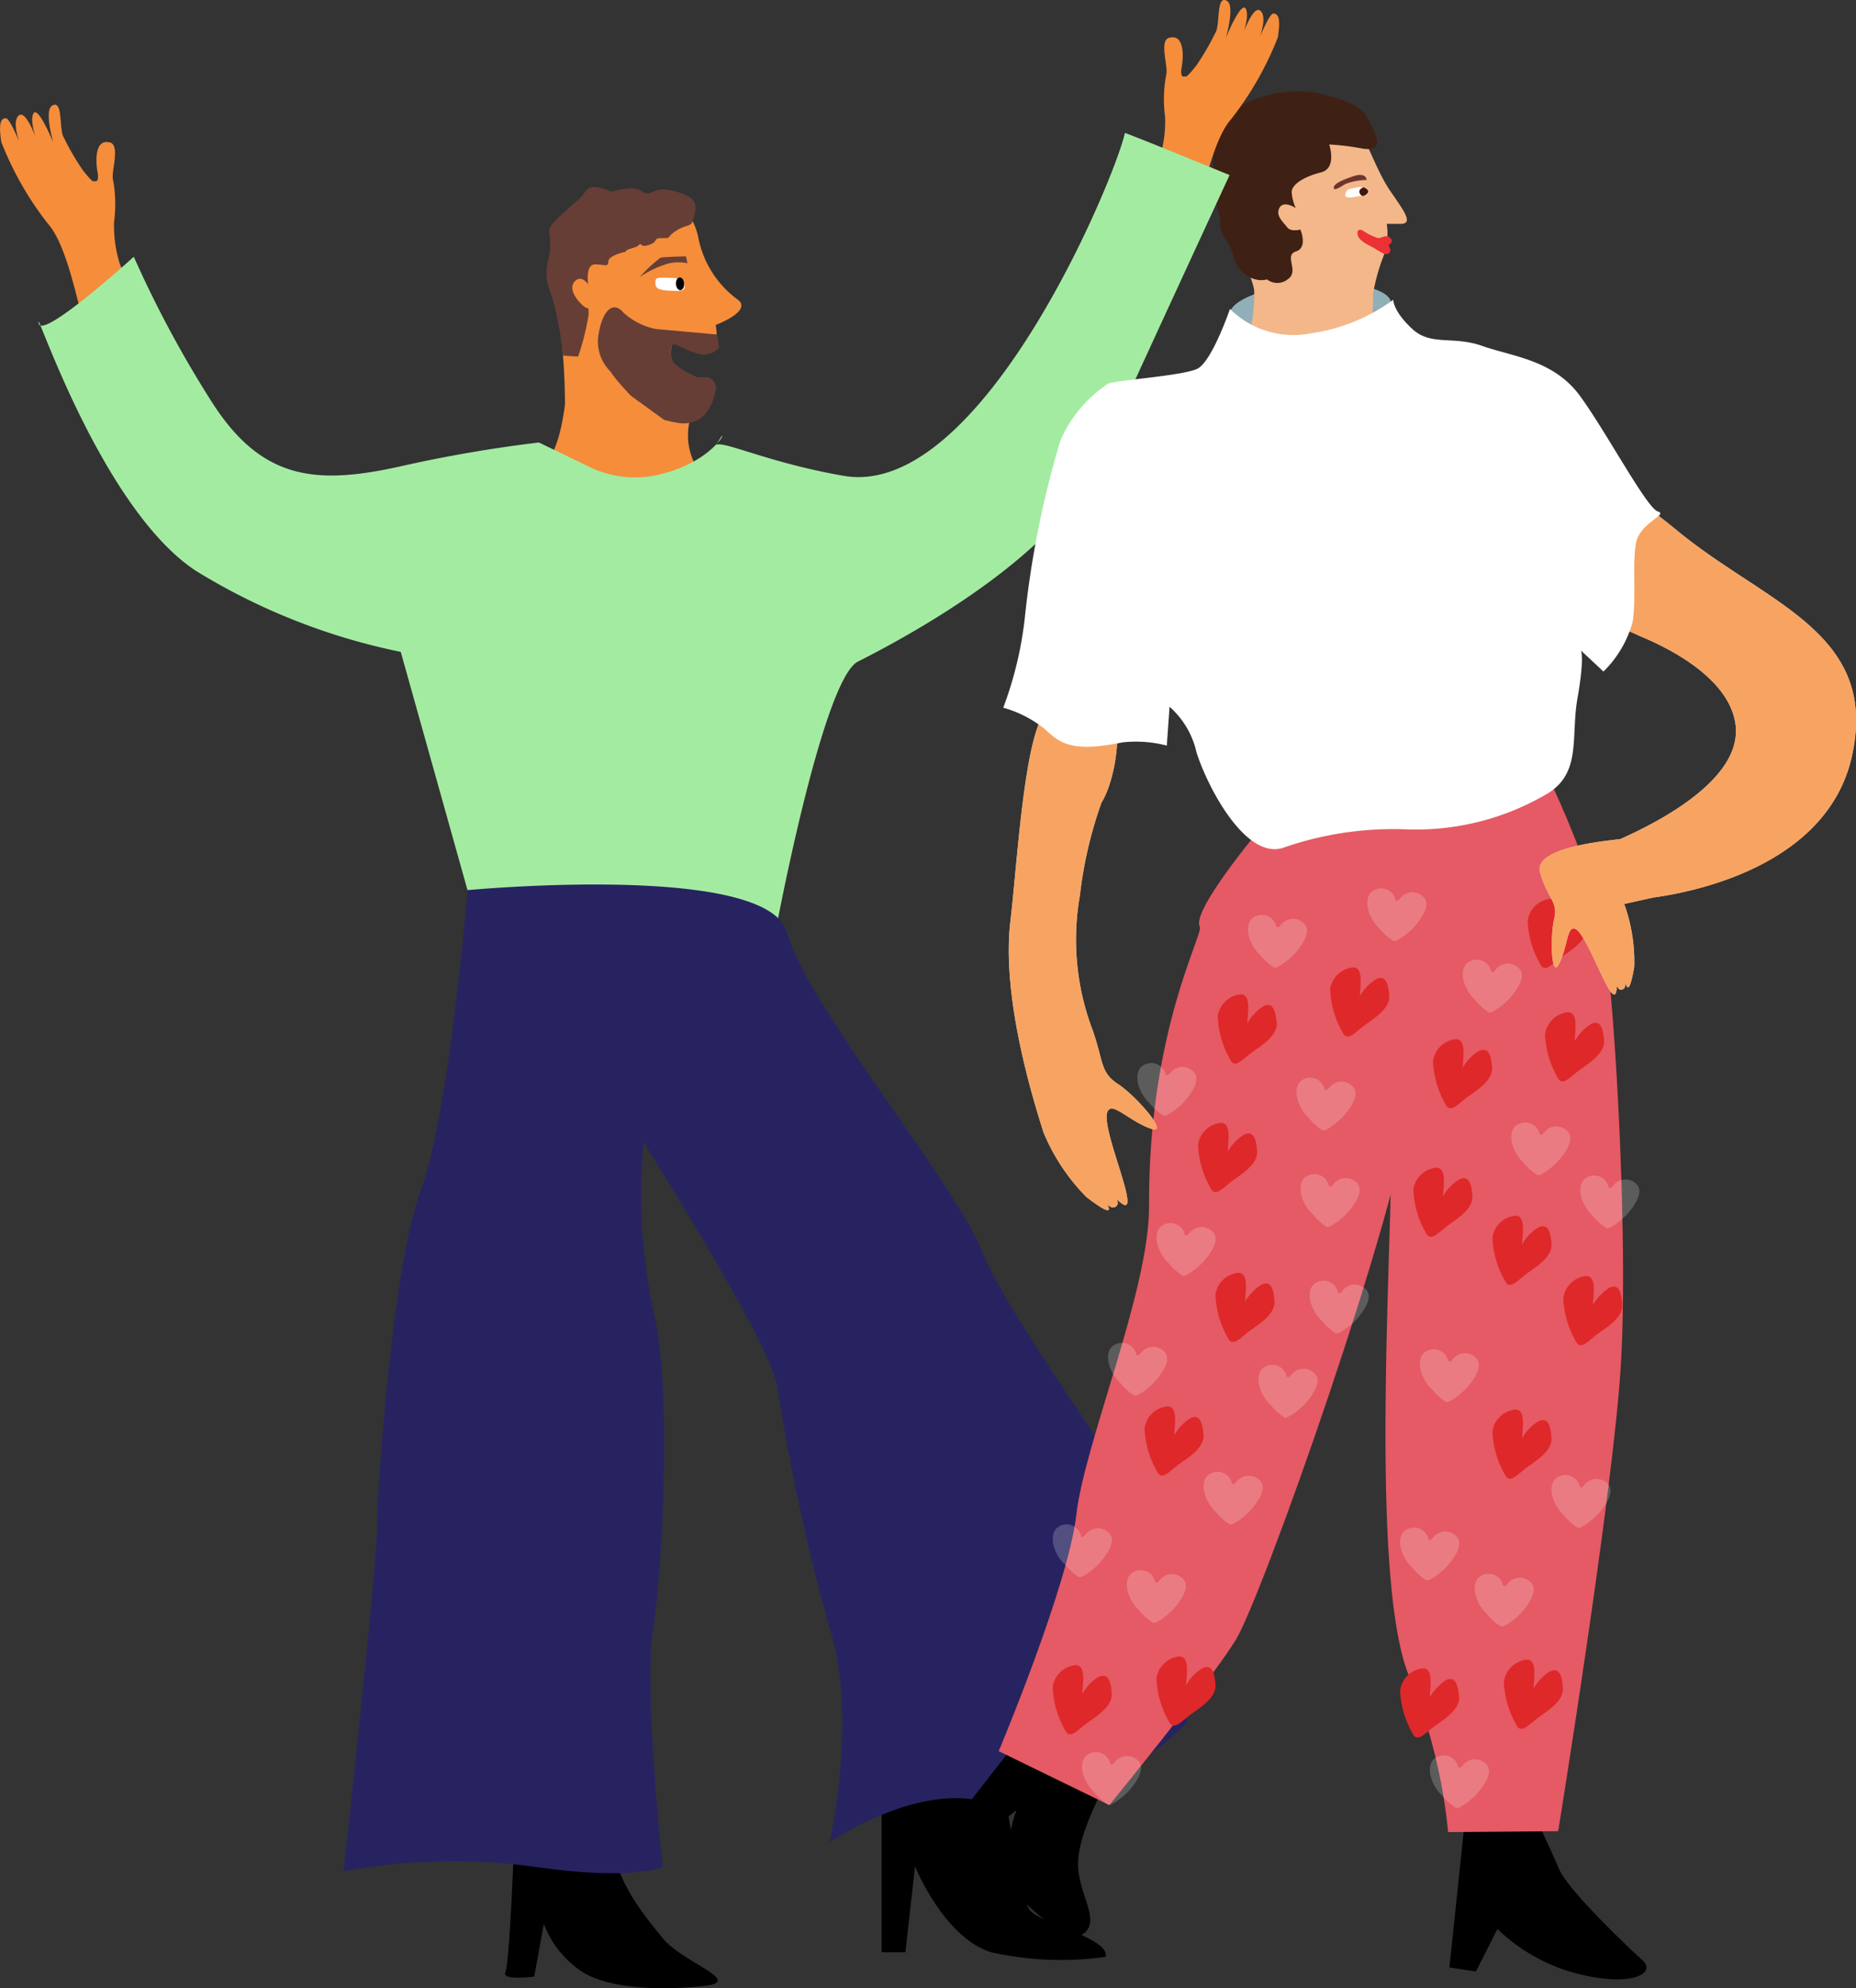 <svg xmlns="http://www.w3.org/2000/svg" width="74.192" height="79.454" viewBox="0 0 74.192 79.454">
  <rect x="0" y="0" width="74.192" height="79.454" fill="#333333" stroke="none"/>
  <g id="Group_28" data-name="Group 28" transform="translate(-0.726 -0.834)">
    <path id="Path_942" data-name="Path 942" d="M128.726,48.658a4.165,4.165,0,0,1,.037.914,1.233,1.233,0,0,1-.749.146c-.347,0-1.06-.53-1.06-.183s-.183.53.347.877a4.244,4.244,0,0,0,1.06.475c-.256.566-.53,1.115-.53,1.115H122.7a26.063,26.063,0,0,0-.183-3.179,5.963,5.963,0,0,1,.183-3.545,3.049,3.049,0,0,1,2.485-1.772c1.425-.183,2.485.183,2.832,1.59a4.027,4.027,0,0,0,1.626,2.576C130.151,48.128,128.726,48.658,128.726,48.658Z" transform="translate(-99.39 -34.838)" fill="#f58d3b"/>
    <path id="Path_943" data-name="Path 943" d="M119.23,83.7s-.091,3.033-1.1,3.563,3.326,1.992,5.518,1.261c2.211-.731-.292-1.169.621-3.636" transform="translate(-95.833 -67.724)" fill="#f58d3b"/>
    <path id="Path_944" data-name="Path 944" d="M137.832,78.7a2.145,2.145,0,0,0,.42-.968.426.426,0,0,0-.4-.512h-.2a2.01,2.01,0,0,1-.859-.128c-.493-.128-1.608-.347-1.7-.6-.128-.365-.6-.731-.731-.6a3.649,3.649,0,0,0-.365.968c-.037.164.859,1.1.859,1.1l1.334.968a5.85,5.85,0,0,0,.6.128,1.242,1.242,0,0,0,.877-.2" transform="translate(-108.916 -61.315)" fill="#663e35"/>
    <path id="Path_945" data-name="Path 945" d="M132.033,70.611a1.676,1.676,0,0,1-.457-1.5c.164-.95.585-1.316.987-.841a2.714,2.714,0,0,0,1.3.658l2.449.219.073.53a.834.834,0,0,1-.95.2c-.658-.2-.841-.457-.932-.292a.919.919,0,0,0,.073.694,3.826,3.826,0,0,0,1.078.64" transform="translate(-106.918 -54.945)" fill="#663e35"/>
    <path id="Path_946" data-name="Path 946" d="M123.441,44.313c0-.128.4-.128.53-.274.128-.128,0,.128.4,0s.128-.274.53-.274.128,0,.53-.274.621-.164.694-.42c.183-.6.238-.914-.694-1.169-.932-.274-.932.274-1.334,0s-1.06,0-1.206,0c-.128,0-.8-.4-1.06,0-.274.4-.4.4-.658.658s-.8.658-.8.932a2.857,2.857,0,0,1,0,1.06,1.9,1.9,0,0,0,0,1.206,7.58,7.58,0,0,1,.329,1.206c.128.53.238,1.5.238,1.5l.6.037a9.993,9.993,0,0,0,.42-1.681c0-.4,0-.128-.274-.4s-.53-.658-.274-.932c.274-.274.53.128.53.128s-.128-.8.274-.8.53.128.53-.128C122.783,44.441,123.441,44.313,123.441,44.313Z" transform="translate(-97.704 -33.417)" fill="#663e35"/>
    <path id="Path_947" data-name="Path 947" d="M142.546,56.9s-.859.018-1.023.055a5.8,5.8,0,0,0-.822.767,4.083,4.083,0,0,1,1.115-.53,1.773,1.773,0,0,1,.786-.018Z" transform="translate(-114.397 -45.821)" fill="#663e35"/>
    <path id="Path_948" data-name="Path 948" d="M145.269,61.916c.018-.238-.11-.347-.493-.365-.512-.018-.676-.037-.676.146s-.018.329.493.365C145.086,62.081,145.251,62.1,145.269,61.916Z" transform="translate(-117.175 -49.613)" fill="#fff"/>
    <path id="Path_949" data-name="Path 949" d="M148.776,62.012c.091-.006.157-.124.148-.265s-.089-.251-.18-.245-.157.124-.148.265S148.686,62.017,148.776,62.012Z" transform="translate(-120.85 -49.581)"/>
    <path id="Path_950" data-name="Path 950" d="M273.047,64.735c1.781-.131,3.192-.695,3.15-1.259s-1.519-.914-3.3-.782-3.192.695-3.15,1.259S271.265,64.866,273.047,64.735Z" transform="translate(-219.862 -50.534)" fill="#90afb6"/>
    <path id="Path_951" data-name="Path 951" d="M269.124,32.481a6.22,6.22,0,0,0,.365-2.284c-.128-.8-1.389-3.18-1.243-4.55.146-1.334.6-2.631,1.681-2.924.968-.256,2.924-.256,3.472.548s.968,2.138,1.517,2.942.968,1.334.42,1.334h-.548a2.6,2.6,0,0,1-.146,1.334,7.5,7.5,0,0,0-.4,1.462s.055,1.37-.292,1.626C271.061,34.254,269.124,32.481,269.124,32.481Z" transform="translate(-218.628 -17.766)" fill="#f4b789"/>
    <path id="Path_952" data-name="Path 952" d="M266.877,27.5a1.637,1.637,0,0,0-.329-.8c-.329-.475-.11-.658-.329-1.279-.347-1.023-.183-3.344.548-3.819a4.892,4.892,0,0,1,3.527-.731c.128.073,1.571.292,1.9.932s.822,1.425-.164,1.279a9.781,9.781,0,0,0-1.334-.164s.329.95-.329,1.115-1.169.475-1.169.786a1.678,1.678,0,0,0,.164.64s-.493-.329-.658,0c-.164.311.183.585.311.767.146.2.53.091.53.091s.311.731-.183.877c-.493.164.164.8-.329,1.115a.663.663,0,0,1-.822,0S267.407,28.576,266.877,27.5Z" transform="translate(-216.837 -16.31)" fill="#3f2014"/>
    <path id="Path_953" data-name="Path 953" d="M293.816,39.29s0-.311-.493-.164c-.493.164-.822.311-.822.475s.347-.091.493-.164A2.447,2.447,0,0,1,293.816,39.29Z" transform="translate(-238.459 -31.262)" fill="#6e352e"/>
    <path id="Path_954" data-name="Path 954" d="M295.462,42.1a2.567,2.567,0,0,1,.329-.037c.055,0,.091-.037.128-.091.037-.073-.018-.146-.11-.2a.5.5,0,0,0-.329-.037c-.365.091-.384.037-.457.238C294.932,42.189,295.224,42.153,295.462,42.1Z" transform="translate(-240.507 -33.413)" fill="#fff"/>
    <path id="Path_955" data-name="Path 955" d="M298.1,41.983a.2.2,0,0,0,.128.164.279.279,0,0,0,.2-.11c.073-.091-.018-.183-.164-.238C298.173,41.837,298.1,41.891,298.1,41.983Z" transform="translate(-243.035 -33.481)" fill="#3e1511"/>
    <path id="Path_956" data-name="Path 956" d="M297.864,51.1a2.411,2.411,0,0,0,.658.329c.164,0,.329-.164.493,0s-.073.274-.073.274l.073.2a.161.161,0,0,1-.164.164c-.164,0-.329-.164-.658-.329s-.493-.329-.493-.475S297.7,51.1,297.864,51.1Z" transform="translate(-242.708 -41.081)" fill="#ec3136"/>
    <path id="Path_957" data-name="Path 957" d="M193.6,387.118v7.419h.95l.384-3.435s1.151,2.851,3.052,3.435a12.916,12.916,0,0,0,4.568.183c.183-.767-2.668-1.334-3.052-1.9s-1.151-5.719-1.151-5.719H193.6Z" transform="translate(-157.631 -315.684)"/>
    <path id="Path_958" data-name="Path 958" d="M115.408,397.6c-.183,2.284,1.334,4,2.1,4.952s3.234,1.718,1.718,1.9-3.8.183-4.952-.566a4.016,4.016,0,0,1-1.517-1.9l-.384,2.1s-1.334.183-1.151-.183c.183-.384.384-6.085.384-6.085Z" transform="translate(-90.292 -324.265)"/>
    <path id="Path_959" data-name="Path 959" d="M7.9,34.71a43.181,43.181,0,0,1-2.375-4.587,5.034,5.034,0,0,1-.238-1.718,5.341,5.341,0,0,0-.055-1.736c-.037-.311.292-1.334-.11-1.425-.6-.164-.585.713-.493,1.206.073.457-.146.329-.146.329s.018.164-.439-.42a9.98,9.98,0,0,1-.767-1.316c-.2-.292-.018-1.517-.457-1.279-.347.183.037,1.48.037,1.48s-.621-1.517-.8-1.151.238,1.334.238,1.334-.512-1.608-.841-1.243.274,1.608.274,1.608-.566-1.517-.767-1.517c-.256,0-.274.329-.183.95a12.946,12.946,0,0,0,1.882,3.289c.841.95,1.3,3.874,1.571,4.477s1.736,2.778,1.736,2.778Z" transform="translate(0 -18.715)" fill="#f58d3b"/>
    <path id="Path_960" data-name="Path 960" d="M241.3,11.81a43.182,43.182,0,0,0,2.375-4.587,5.034,5.034,0,0,0,.238-1.718,5.342,5.342,0,0,1,.055-1.736c.055-.311-.292-1.334.11-1.425.6-.164.585.713.493,1.206-.073.457.146.329.146.329s-.018.164.439-.42a9.985,9.985,0,0,0,.767-1.316c.2-.292.018-1.517.457-1.279.347.183-.037,1.48-.037,1.48s.621-1.517.8-1.151-.238,1.334-.238,1.334.512-1.608.841-1.243-.274,1.608-.274,1.608.566-1.517.767-1.517c.256,0,.274.329.183.95a12.946,12.946,0,0,1-1.882,3.289c-.841.95-1.3,3.874-1.571,4.477s-1.736,2.777-1.736,2.777Z" transform="translate(-196.614 0)" fill="#f58d3b"/>
    <path id="Path_961" data-name="Path 961" d="M31.145,43.237a4.15,4.15,0,0,0,2.65.347c2.7-.566,3.052-2.43,2.394-1.133-.018-.439,1.864.585,5.135,1.151,5.518.95,10.854-11.914,11.238-13.7,0-.037,4.185,1.681,4.185,1.681s-3.764,8.131-5.354,11.64c-1.59,3.527-7.218,6.651-9.5,7.8-1.389.694-3.234,10.47-3.234,10.47L26.284,60.157l-2.668-9.52A25.233,25.233,0,0,1,15.43,47.4c-3.819-2.5-6.505-10.872-6.286-9.886.146.658,3.8-2.668,3.8-2.668A44.3,44.3,0,0,0,16,40.551c2.01,3.216,4.185,3.435,7.62,2.668a54.768,54.768,0,0,1,5.518-.95Z" transform="translate(-6.87 -23.752)" fill="#a4eba2"/>
    <path id="Path_962" data-name="Path 962" d="M80.852,194.5s-.731,8.936-1.864,11.969-1.754,12.005-1.754,13.54-1.334,13.7-1.334,13.7a24.251,24.251,0,0,1,7.62-.183c4,.585,5.135,0,5.135,0s-.767-7.035-.384-9.52c.384-2.467.767-9.7,0-12.755a22.286,22.286,0,0,1-.384-6.67s4.952,7.8,5.336,9.7a83.432,83.432,0,0,0,2.1,9.7c1.151,3.618,0,8.57,0,8.57s3.052-2.1,5.719-1.718a8.124,8.124,0,0,0,5.9-.95,16.978,16.978,0,0,0,2.668-2.1,24.553,24.553,0,0,0-.95-6.852c-.95-2.467-6.085-9.136-7.236-11.987s-7.035-9.9-7.8-12.755C92.839,193.366,80.852,194.5,80.852,194.5Z" transform="translate(-61.438 -158.094)" fill="#272361"/>
    <path id="Path_963" data-name="Path 963" d="M211.107,378.2l-3.307,4.239.877.676,1.919-1.535a5.881,5.881,0,0,0-.329,2.54c.183,1.188,2.485,2.686,2.832,2.5.914-.439.164-1.352-.018-2.522s.676-2.7,1.023-3.545C214.47,379.7,211.107,378.2,211.107,378.2Z" transform="translate(-169.236 -308.41)"/>
    <path id="Path_964" data-name="Path 964" d="M318.458,396.737l-.658,6.249,1.06.164.859-1.7a7.161,7.161,0,0,0,3.362,1.827c2.12.493,2.96-.091,2.449-.566-.512-.457-3-2.814-3.344-3.655-.365-.841-1.078-2.357-1.078-2.357Z" transform="translate(-259.135 -323.53)"/>
    <path id="Path_965" data-name="Path 965" d="M303.265,166.1a37.348,37.348,0,0,1,2.5,6.213c.548,2.357,1.151,13.138.822,18.2-.311,5.062-2.5,18.565-2.5,18.565l-4.4.037a21.935,21.935,0,0,0-1.626-6.4c-1.608-4.367-.475-18.876-.676-21.416-.2-2.522-1.681-13.3-1.681-13.3Z" transform="translate(-241.074 -135.067)" fill="#e55a64"/>
    <path id="Path_966" data-name="Path 966" d="M229.506,173.981s-2.613,3.125-2.266,3.728c.164.274-2.065,4.185-2.028,11.147.018,3.38-2.576,9.465-2.905,12.334s-3.106,9.465-3.106,9.465l4.422,2.156s4.02-4.915,5.062-6.615,6.56-17.25,7.053-21.8,2.321-11.695,2.174-12.353C237.765,171.4,229.506,173.981,229.506,173.981Z" transform="translate(-178.553 -139.841)" fill="#e55a64"/>
    <path id="Path_967" data-name="Path 967" d="M285.425,236.9a.59.59,0,0,0-.8-.329c-.329.128-.329.512-.292.713a1.6,1.6,0,0,0,.475.841,2.244,2.244,0,0,0,.548.493c.11.073.64-.329.859-.585s.694-.859.329-1.188a.613.613,0,0,0-.914.073C285.443,237.135,285.425,236.9,285.425,236.9Z" transform="translate(-231.767 -192.617)" fill="#fff" opacity="0.2"/>
    <path id="Path_968" data-name="Path 968" d="M274.825,201.3a.59.59,0,0,0-.8-.329c-.329.128-.329.512-.292.713a1.6,1.6,0,0,0,.475.841,2.243,2.243,0,0,0,.548.493c.11.073.64-.329.859-.585s.694-.859.329-1.188a.613.613,0,0,0-.914.073C274.843,201.535,274.825,201.3,274.825,201.3Z" transform="translate(-223.104 -163.522)" fill="#fff" opacity="0.2"/>
    <path id="Path_969" data-name="Path 969" d="M254.825,268.7a.59.59,0,0,0-.8-.329c-.329.128-.329.512-.292.713a1.6,1.6,0,0,0,.475.841,2.243,2.243,0,0,0,.548.493c.11.073.64-.329.859-.585s.694-.859.329-1.188a.613.613,0,0,0-.914.073C254.843,268.935,254.825,268.7,254.825,268.7Z" transform="translate(-206.759 -218.606)" fill="#fff" opacity="0.2"/>
    <path id="Path_970" data-name="Path 970" d="M263.915,247.558c.018-.439.183-1.279-.384-1.133a1.017,1.017,0,0,0-.8.859,3.755,3.755,0,0,0,.548,1.809c.183.219.439-.073.767-.329s1.1-.676,1.042-1.243c-.037-.585-.2-.8-.53-.64A1.965,1.965,0,0,0,263.915,247.558Z" transform="translate(-214.113 -200.7)" fill="#df282a"/>
    <path id="Path_971" data-name="Path 971" d="M268.215,219.458c.018-.439.183-1.279-.384-1.133a1.017,1.017,0,0,0-.8.859,3.755,3.755,0,0,0,.548,1.809c.183.219.439-.073.767-.329s1.1-.676,1.042-1.243-.2-.8-.53-.64A1.965,1.965,0,0,0,268.215,219.458Z" transform="translate(-217.627 -177.735)" fill="#df282a"/>
    <path id="Path_972" data-name="Path 972" d="M292.815,213.558c.018-.439.183-1.279-.384-1.133a1.017,1.017,0,0,0-.8.859,3.755,3.755,0,0,0,.548,1.809c.183.219.439-.073.767-.329s1.1-.676,1.042-1.243c-.037-.585-.2-.8-.53-.64A1.965,1.965,0,0,0,292.815,213.558Z" transform="translate(-237.732 -172.913)" fill="#df282a"/>
    <path id="Path_973" data-name="Path 973" d="M332.425,246.7a.59.59,0,0,0-.8-.329c-.329.128-.329.512-.292.713a1.6,1.6,0,0,0,.475.841,2.242,2.242,0,0,0,.548.493c.11.073.64-.329.859-.585s.694-.859.329-1.188a.613.613,0,0,0-.914.073C332.443,246.935,332.425,246.7,332.425,246.7Z" transform="translate(-270.179 -200.626)" fill="#fff" opacity="0.2"/>
    <path id="Path_974" data-name="Path 974" d="M321.825,211.1a.59.59,0,0,0-.8-.329c-.329.128-.329.512-.292.713a1.6,1.6,0,0,0,.475.841,2.243,2.243,0,0,0,.548.493c.11.073.64-.329.859-.585s.694-.859.329-1.188a.613.613,0,0,0-.914.073C321.843,211.335,321.825,211.1,321.825,211.1Z" transform="translate(-261.516 -171.532)" fill="#fff" opacity="0.2"/>
    <path id="Path_975" data-name="Path 975" d="M300.925,195.5a.59.59,0,0,0-.8-.329c-.329.128-.329.512-.292.713a1.6,1.6,0,0,0,.475.841,2.243,2.243,0,0,0,.548.493c.11.073.64-.329.859-.585s.694-.859.329-1.188a.613.613,0,0,0-.914.073C300.943,195.735,300.925,195.5,300.925,195.5Z" transform="translate(-244.435 -158.782)" fill="#fff" opacity="0.2"/>
    <path id="Path_976" data-name="Path 976" d="M311.015,257.358c.018-.439.183-1.279-.384-1.133a1.018,1.018,0,0,0-.8.859,3.755,3.755,0,0,0,.548,1.809c.183.219.439-.073.767-.329s1.1-.676,1.042-1.243c-.037-.585-.2-.8-.53-.64A1.789,1.789,0,0,0,311.015,257.358Z" transform="translate(-252.606 -208.71)" fill="#df282a"/>
    <path id="Path_977" data-name="Path 977" d="M328.315,267.858c.018-.439.183-1.279-.384-1.133a1.017,1.017,0,0,0-.8.859,3.755,3.755,0,0,0,.548,1.809c.183.219.439-.073.767-.329s1.1-.676,1.042-1.243c-.037-.585-.2-.8-.53-.64A1.789,1.789,0,0,0,328.315,267.858Z" transform="translate(-266.745 -217.291)" fill="#df282a"/>
    <path id="Path_978" data-name="Path 978" d="M315.315,229.258c.018-.439.183-1.279-.384-1.133a1.017,1.017,0,0,0-.8.859,3.756,3.756,0,0,0,.548,1.809c.183.219.439-.073.767-.329s1.1-.676,1.042-1.243c-.037-.585-.2-.8-.53-.64A1.789,1.789,0,0,0,315.315,229.258Z" transform="translate(-256.121 -185.744)" fill="#df282a"/>
    <path id="Path_979" data-name="Path 979" d="M339.815,223.358c.018-.439.183-1.279-.384-1.133a1.038,1.038,0,0,0-.8.859,3.755,3.755,0,0,0,.548,1.809c.183.219.439-.073.767-.329s1.1-.676,1.042-1.243c-.037-.585-.2-.8-.53-.64A2.142,2.142,0,0,0,339.815,223.358Z" transform="translate(-276.144 -180.922)" fill="#df282a"/>
    <g id="Group_346" data-name="Group 346" transform="translate(46.186 43.315)">
      <path id="Path_980" data-name="Path 980" d="M250.625,233.7a.59.59,0,0,0-.8-.329c-.329.128-.329.512-.292.713a1.6,1.6,0,0,0,.475.841,2.243,2.243,0,0,0,.548.493c.11.073.64-.329.859-.585s.694-.859.329-1.188a.613.613,0,0,0-.914.073C250.643,233.935,250.625,233.7,250.625,233.7Z" transform="translate(-249.512 -233.317)" fill="#fff" opacity="0.2"/>
    </g>
    <g id="Group_347" data-name="Group 347" transform="translate(52.71 47.756)">
      <path id="Path_981" data-name="Path 981" d="M286.325,258a.59.59,0,0,0-.8-.329c-.329.128-.329.512-.292.713a1.6,1.6,0,0,0,.475.841,2.242,2.242,0,0,0,.548.493c.11.073.64-.329.859-.585s.694-.859.329-1.188a.613.613,0,0,0-.914.073C286.343,258.235,286.325,258,286.325,258Z" transform="translate(-285.212 -257.617)" fill="#fff" opacity="0.2"/>
    </g>
    <g id="Group_348" data-name="Group 348" transform="translate(51.029 55.376)">
      <path id="Path_982" data-name="Path 982" d="M277.125,299.7a.59.59,0,0,0-.8-.329c-.329.128-.329.512-.292.713a1.6,1.6,0,0,0,.475.841,2.243,2.243,0,0,0,.548.493c.11.073.64-.329.859-.585s.694-.859.329-1.188a.613.613,0,0,0-.914.073C277.143,299.954,277.125,299.7,277.125,299.7Z" transform="translate(-276.013 -299.317)" fill="#fff" opacity="0.2"/>
    </g>
    <g id="Group_349" data-name="Group 349" transform="translate(48.836 59.651)">
      <path id="Path_983" data-name="Path 983" d="M265.125,323.1a.59.59,0,0,0-.8-.329c-.329.128-.329.512-.292.713a1.6,1.6,0,0,0,.475.841,2.243,2.243,0,0,0,.548.493c.11.073.64-.329.859-.585s.694-.859.329-1.188a.613.613,0,0,0-.914.073C265.143,323.335,265.125,323.1,265.125,323.1Z" transform="translate(-264.013 -322.717)" fill="#fff" opacity="0.2"/>
    </g>
    <g id="Group_350" data-name="Group 350" transform="translate(45.017 54.498)">
      <path id="Path_984" data-name="Path 984" d="M244.225,294.9a.59.59,0,0,0-.8-.329c-.329.128-.329.512-.292.713a1.6,1.6,0,0,0,.475.841,2.244,2.244,0,0,0,.548.493c.11.073.64-.329.859-.585s.694-.859.329-1.188a.613.613,0,0,0-.914.073C244.243,295.154,244.225,294.9,244.225,294.9Z" transform="translate(-243.113 -294.517)" fill="#fff" opacity="0.2"/>
    </g>
    <g id="Group_351" data-name="Group 351" transform="translate(53.075 52.013)">
      <path id="Path_985" data-name="Path 985" d="M288.325,281.3a.59.59,0,0,0-.8-.329c-.329.128-.329.512-.292.713a1.6,1.6,0,0,0,.475.841,2.243,2.243,0,0,0,.548.493c.11.073.64-.329.859-.585s.694-.859.329-1.188a.613.613,0,0,0-.914.073C288.343,281.554,288.325,281.3,288.325,281.3Z" transform="translate(-287.212 -280.917)" fill="#fff" opacity="0.2"/>
    </g>
    <g id="Group_352" data-name="Group 352" transform="translate(46.46 57.037)">
      <path id="Path_986" data-name="Path 986" d="M252.215,309.558c.018-.439.183-1.279-.384-1.133a1.017,1.017,0,0,0-.8.859,3.755,3.755,0,0,0,.548,1.809c.183.219.439-.073.767-.329s1.1-.676,1.042-1.243-.2-.8-.53-.64A1.965,1.965,0,0,0,252.215,309.558Z" transform="translate(-251.011 -308.408)" fill="#df282a"/>
    </g>
    <g id="Group_353" data-name="Group 353" transform="translate(49.293 51.701)">
      <path id="Path_987" data-name="Path 987" d="M267.715,280.358c.018-.439.183-1.279-.384-1.133a1.017,1.017,0,0,0-.8.859,3.756,3.756,0,0,0,.548,1.809c.183.219.439-.073.767-.329s1.1-.676,1.042-1.243c-.037-.585-.2-.8-.53-.64A2.143,2.143,0,0,0,267.715,280.358Z" transform="translate(-266.511 -279.208)" fill="#df282a"/>
    </g>
    <g id="Group_354" data-name="Group 354" transform="translate(42.806 61.753)">
      <path id="Path_988" data-name="Path 988" d="M232.125,334.6a.59.59,0,0,0-.8-.329c-.329.128-.329.512-.292.713a1.6,1.6,0,0,0,.475.841,2.244,2.244,0,0,0,.548.493c.11.073.64-.329.859-.585s.694-.859.329-1.188a.613.613,0,0,0-.914.073C232.143,334.854,232.125,334.6,232.125,334.6Z" transform="translate(-231.013 -334.217)" fill="#fff" opacity="0.2"/>
    </g>
    <g id="Group_355" data-name="Group 355" transform="translate(46.935 67.032)">
      <path id="Path_989" data-name="Path 989" d="M254.815,364.258c.018-.439.183-1.279-.384-1.133a1.017,1.017,0,0,0-.8.859,3.755,3.755,0,0,0,.548,1.809c.183.219.439-.073.767-.329s1.1-.676,1.042-1.243c-.037-.585-.2-.8-.53-.64A1.788,1.788,0,0,0,254.815,364.258Z" transform="translate(-253.611 -363.108)" fill="#df282a"/>
    </g>
    <g id="Group_356" data-name="Group 356" transform="translate(42.787 67.379)">
      <path id="Path_990" data-name="Path 990" d="M232.115,366.158c.018-.439.183-1.279-.384-1.133a1.017,1.017,0,0,0-.8.859,3.755,3.755,0,0,0,.548,1.809c.183.219.439-.073.767-.329s1.1-.676,1.042-1.243c-.037-.585-.2-.8-.53-.64A1.789,1.789,0,0,0,232.115,366.158Z" transform="translate(-230.911 -365.008)" fill="#df282a"/>
    </g>
    <g id="Group_357" data-name="Group 357" transform="translate(45.766 63.58)">
      <path id="Path_991" data-name="Path 991" d="M248.325,344.6a.59.59,0,0,0-.8-.329c-.329.128-.329.512-.292.713a1.6,1.6,0,0,0,.475.841,2.244,2.244,0,0,0,.548.493c.11.073.64-.329.859-.585s.694-.859.329-1.188a.613.613,0,0,0-.914.073C248.361,344.854,248.325,344.6,248.325,344.6Z" transform="translate(-247.213 -344.217)" fill="#fff" opacity="0.2"/>
    </g>
    <g id="Group_358" data-name="Group 358" transform="translate(43.975 70.853)">
      <path id="Path_992" data-name="Path 992" d="M238.525,384.4a.59.59,0,0,0-.8-.329c-.329.128-.329.512-.292.713a1.6,1.6,0,0,0,.475.841,2.244,2.244,0,0,0,.548.493c.11.073.64-.329.859-.585s.694-.859.329-1.188a.613.613,0,0,0-.914.073C238.543,384.635,238.525,384.4,238.525,384.4Z" transform="translate(-237.412 -384.017)" fill="#fff" opacity="0.2"/>
    </g>
    <g id="Group_359" data-name="Group 359" transform="translate(63.893 47.811)">
      <path id="Path_993" data-name="Path 993" d="M347.525,258.3a.59.59,0,0,0-.8-.329c-.329.128-.329.512-.292.713a1.6,1.6,0,0,0,.475.841,2.243,2.243,0,0,0,.548.493c.11.073.64-.329.859-.585s.694-.859.329-1.188a.613.613,0,0,0-.914.073C347.561,258.554,347.525,258.3,347.525,258.3Z" transform="translate(-346.412 -257.917)" fill="#fff" opacity="0.2"/>
    </g>
    <g id="Group_360" data-name="Group 360" transform="translate(62.742 59.779)">
      <path id="Path_994" data-name="Path 994" d="M341.225,323.8a.59.59,0,0,0-.8-.329c-.329.128-.329.512-.292.713a1.6,1.6,0,0,0,.475.841,2.242,2.242,0,0,0,.548.493c.11.073.64-.329.859-.585s.694-.859.329-1.188a.613.613,0,0,0-.914.073C341.243,324.035,341.225,323.8,341.225,323.8Z" transform="translate(-340.113 -323.417)" fill="#fff" opacity="0.2"/>
    </g>
    <g id="Group_361" data-name="Group 361" transform="translate(60.366 57.165)">
      <path id="Path_995" data-name="Path 995" d="M328.315,310.258c.018-.439.183-1.279-.384-1.133a1.017,1.017,0,0,0-.8.859,3.755,3.755,0,0,0,.548,1.809c.183.219.439-.073.767-.329s1.1-.676,1.042-1.243c-.037-.585-.2-.8-.53-.64A1.789,1.789,0,0,0,328.315,310.258Z" transform="translate(-327.111 -309.108)" fill="#df282a"/>
    </g>
    <g id="Group_362" data-name="Group 362" transform="translate(63.198 51.829)">
      <path id="Path_996" data-name="Path 996" d="M343.815,281.058c.018-.439.183-1.279-.384-1.133a1.018,1.018,0,0,0-.8.859,3.756,3.756,0,0,0,.548,1.809c.183.219.439-.073.767-.329s1.1-.676,1.042-1.243c-.037-.585-.2-.8-.53-.64A2.142,2.142,0,0,0,343.815,281.058Z" transform="translate(-342.611 -279.908)" fill="#df282a"/>
    </g>
    <g id="Group_363" data-name="Group 363" transform="translate(56.693 61.881)">
      <path id="Path_997" data-name="Path 997" d="M308.125,335.3a.59.59,0,0,0-.8-.329c-.329.128-.329.512-.292.713a1.6,1.6,0,0,0,.475.841,2.244,2.244,0,0,0,.548.493c.11.073.64-.329.859-.585s.694-.859.329-1.188a.613.613,0,0,0-.914.073C308.143,335.554,308.125,335.3,308.125,335.3Z" transform="translate(-307.013 -334.917)" fill="#fff" opacity="0.2"/>
    </g>
    <g id="Group_364" data-name="Group 364" transform="translate(60.823 67.16)">
      <path id="Path_998" data-name="Path 998" d="M330.815,364.958c.018-.439.183-1.279-.384-1.133a1.038,1.038,0,0,0-.8.859,3.755,3.755,0,0,0,.548,1.809c.183.219.439-.073.767-.329s1.1-.676,1.042-1.243c-.037-.585-.2-.8-.53-.64A1.965,1.965,0,0,0,330.815,364.958Z" transform="translate(-329.611 -363.808)" fill="#df282a"/>
    </g>
    <g id="Group_365" data-name="Group 365" transform="translate(56.675 67.507)">
      <path id="Path_999" data-name="Path 999" d="M308.115,366.858c.018-.439.183-1.279-.384-1.133a1.017,1.017,0,0,0-.8.859,3.756,3.756,0,0,0,.548,1.809c.183.219.439-.073.767-.329s1.1-.676,1.042-1.243-.2-.8-.53-.64A2.143,2.143,0,0,0,308.115,366.858Z" transform="translate(-306.911 -365.708)" fill="#df282a"/>
    </g>
    <g id="Group_366" data-name="Group 366" transform="translate(59.672 63.726)">
      <path id="Path_1000" data-name="Path 1000" d="M324.425,345.4a.59.59,0,0,0-.8-.329c-.329.128-.329.512-.292.713a1.6,1.6,0,0,0,.475.841,2.244,2.244,0,0,0,.548.493c.11.073.64-.329.859-.585s.694-.859.329-1.188a.613.613,0,0,0-.914.073C324.443,345.635,324.425,345.4,324.425,345.4Z" transform="translate(-323.313 -345.017)" fill="#fff" opacity="0.2"/>
    </g>
    <g id="Group_367" data-name="Group 367" transform="translate(57.479 54.754)">
      <path id="Path_1001" data-name="Path 1001" d="M312.425,296.3a.59.59,0,0,0-.8-.329c-.329.128-.329.512-.292.713a1.6,1.6,0,0,0,.475.841,2.243,2.243,0,0,0,.548.493c.11.073.64-.329.859-.585s.694-.859.329-1.188a.613.613,0,0,0-.914.073C312.461,296.535,312.425,296.3,312.425,296.3Z" transform="translate(-311.313 -295.917)" fill="#fff" opacity="0.2"/>
    </g>
    <g id="Group_368" data-name="Group 368" transform="translate(57.881 70.981)">
      <path id="Path_1002" data-name="Path 1002" d="M314.625,385.1a.59.59,0,0,0-.8-.329c-.329.128-.329.512-.292.713a1.6,1.6,0,0,0,.475.841,2.244,2.244,0,0,0,.548.493c.11.073.64-.329.859-.585s.694-.859.329-1.188a.613.613,0,0,0-.914.073C314.643,385.335,314.625,385.1,314.625,385.1Z" transform="translate(-313.513 -384.717)" fill="#fff" opacity="0.2"/>
    </g>
    <path id="Path_1003" data-name="Path 1003" d="M336.015,198.558c.018-.439.183-1.279-.384-1.133a1.017,1.017,0,0,0-.8.859,3.755,3.755,0,0,0,.548,1.809c.183.219.439-.073.767-.329s1.1-.676,1.042-1.243c-.037-.585-.2-.8-.53-.64A1.789,1.789,0,0,0,336.015,198.558Z" transform="translate(-273.038 -160.654)" fill="#df282a"/>
    <path id="Path_1004" data-name="Path 1004" d="M225.5,155.9c.475.256.311,2.631-.365,3.746a16.49,16.49,0,0,0-.859,3.691,10.18,10.18,0,0,0,.512,5.409c.439,1.261.292,1.663,1.005,2.138.713.457,2.1,2.047,1.334,1.791s-1.407-.932-1.663-.786c-.256.128-.073.877.238,1.882s.749,2.266.238,1.882c-.512-.4-.311-.329-.311-.329s.311.329.055.475c-.256.128-.512-.4-.512-.4s.9,1.188-.64,0a8.041,8.041,0,0,1-1.718-2.595c-.311-1.005-1.7-5.281-1.316-8.442.274-2.3.566-7.693,1.48-8.424" transform="translate(-180.38 -126.731)" fill="#fff"/>
    <path id="Path_1005" data-name="Path 1005" d="M329.488,108.028c-3.581-2.924-4.166-2.8-8.588,1.1,0,0,6.505,2.814,7,3.052.512.219,3.618,1.462,3.874,3.581.256,2.138-3,3.837-4.6,4.55-.073.037-3.527.256-3.216,1.334.292,1.042.731,1.169.566,1.846s-.128,2.43.183,1.827.329-1.352.548-1.425.512.475.877,1.243.786,1.772.877,1.243c.018-.091.018-.146.037-.2.018.091.073.183.2.146.11-.037.128-.146.128-.274.055.238.164.439.347-.621a6.787,6.787,0,0,0-.4-2.522l1.151-.256c1.754-.238,6.852-1.3,7.912-5.482C337.62,112.1,333.088,110.97,329.488,108.028Z" transform="translate(-261.669 -85.949)" fill="#fff"/>
    <path id="Path_1006" data-name="Path 1006" d="M225.5,155.9c.475.256.311,2.631-.365,3.746a16.49,16.49,0,0,0-.859,3.691,10.18,10.18,0,0,0,.512,5.409c.439,1.261.292,1.663,1.005,2.138.713.457,2.1,2.047,1.334,1.791s-1.407-.932-1.663-.786c-.256.128-.073.877.238,1.882s.749,2.266.238,1.882c-.512-.4-.311-.329-.311-.329s.311.329.055.475c-.256.128-.512-.4-.512-.4s.9,1.188-.64,0a8.041,8.041,0,0,1-1.718-2.595c-.311-1.005-1.7-5.281-1.316-8.442.274-2.3.566-7.693,1.48-8.424" transform="translate(-180.38 -126.731)" fill="#f58d3b" opacity="0.8"/>
    <path id="Path_1007" data-name="Path 1007" d="M329.488,108.028c-3.581-2.924-4.166-2.8-8.588,1.1,0,0,6.505,2.814,7,3.052.512.219,3.618,1.462,3.874,3.581.256,2.138-3,3.837-4.6,4.55-.073.037-3.527.256-3.216,1.334.292,1.042.731,1.169.566,1.846s-.128,2.43.183,1.827.329-1.352.548-1.425.512.475.877,1.243.786,1.772.877,1.243c.018-.091.018-.146.037-.2.018.091.073.183.2.146.11-.037.128-.146.128-.274.055.238.164.439.347-.621a6.787,6.787,0,0,0-.4-2.522l1.151-.256c1.754-.238,6.852-1.3,7.912-5.482C337.62,112.1,333.088,110.97,329.488,108.028Z" transform="translate(-261.669 -85.949)" fill="#f58d3b" opacity="0.8"/>
    <path id="Path_1008" data-name="Path 1008" d="M229.263,66.765a3.606,3.606,0,0,0,3.271.968,7.232,7.232,0,0,0,3.253-1.334s0,.457.749,1.151c.749.713,1.626.274,2.814.694s2.814.548,3.874,1.955c1.042,1.407,2.7,4.532,3.143,4.66s-.731.439-.877,1.279c-.146.859.018,2.138-.128,3.125a4.415,4.415,0,0,1-1.169,1.992l-.9-.841s.146.274-.128,1.846c-.292,1.571.164,2.979-1.151,3.837a10.337,10.337,0,0,1-5.774,1.462,13.364,13.364,0,0,0-4.879.749c-1.48.439-2.979-2.394-3.435-3.819a3.434,3.434,0,0,0-1.078-1.827l-.11,1.553a4.862,4.862,0,0,0-1.772-.128c-2.083.42-2.5.018-3.125-.548A4.625,4.625,0,0,0,220.2,82.7a14.825,14.825,0,0,0,.859-3.563,38.275,38.275,0,0,1,1.425-7.108,5.211,5.211,0,0,1,1.919-2.284c.439-.146,2.96-.311,3.545-.585C228.532,68.9,229.263,66.765,229.263,66.765Z" transform="translate(-179.37 -53.585)" fill="#fff"/>
  </g>
</svg>
